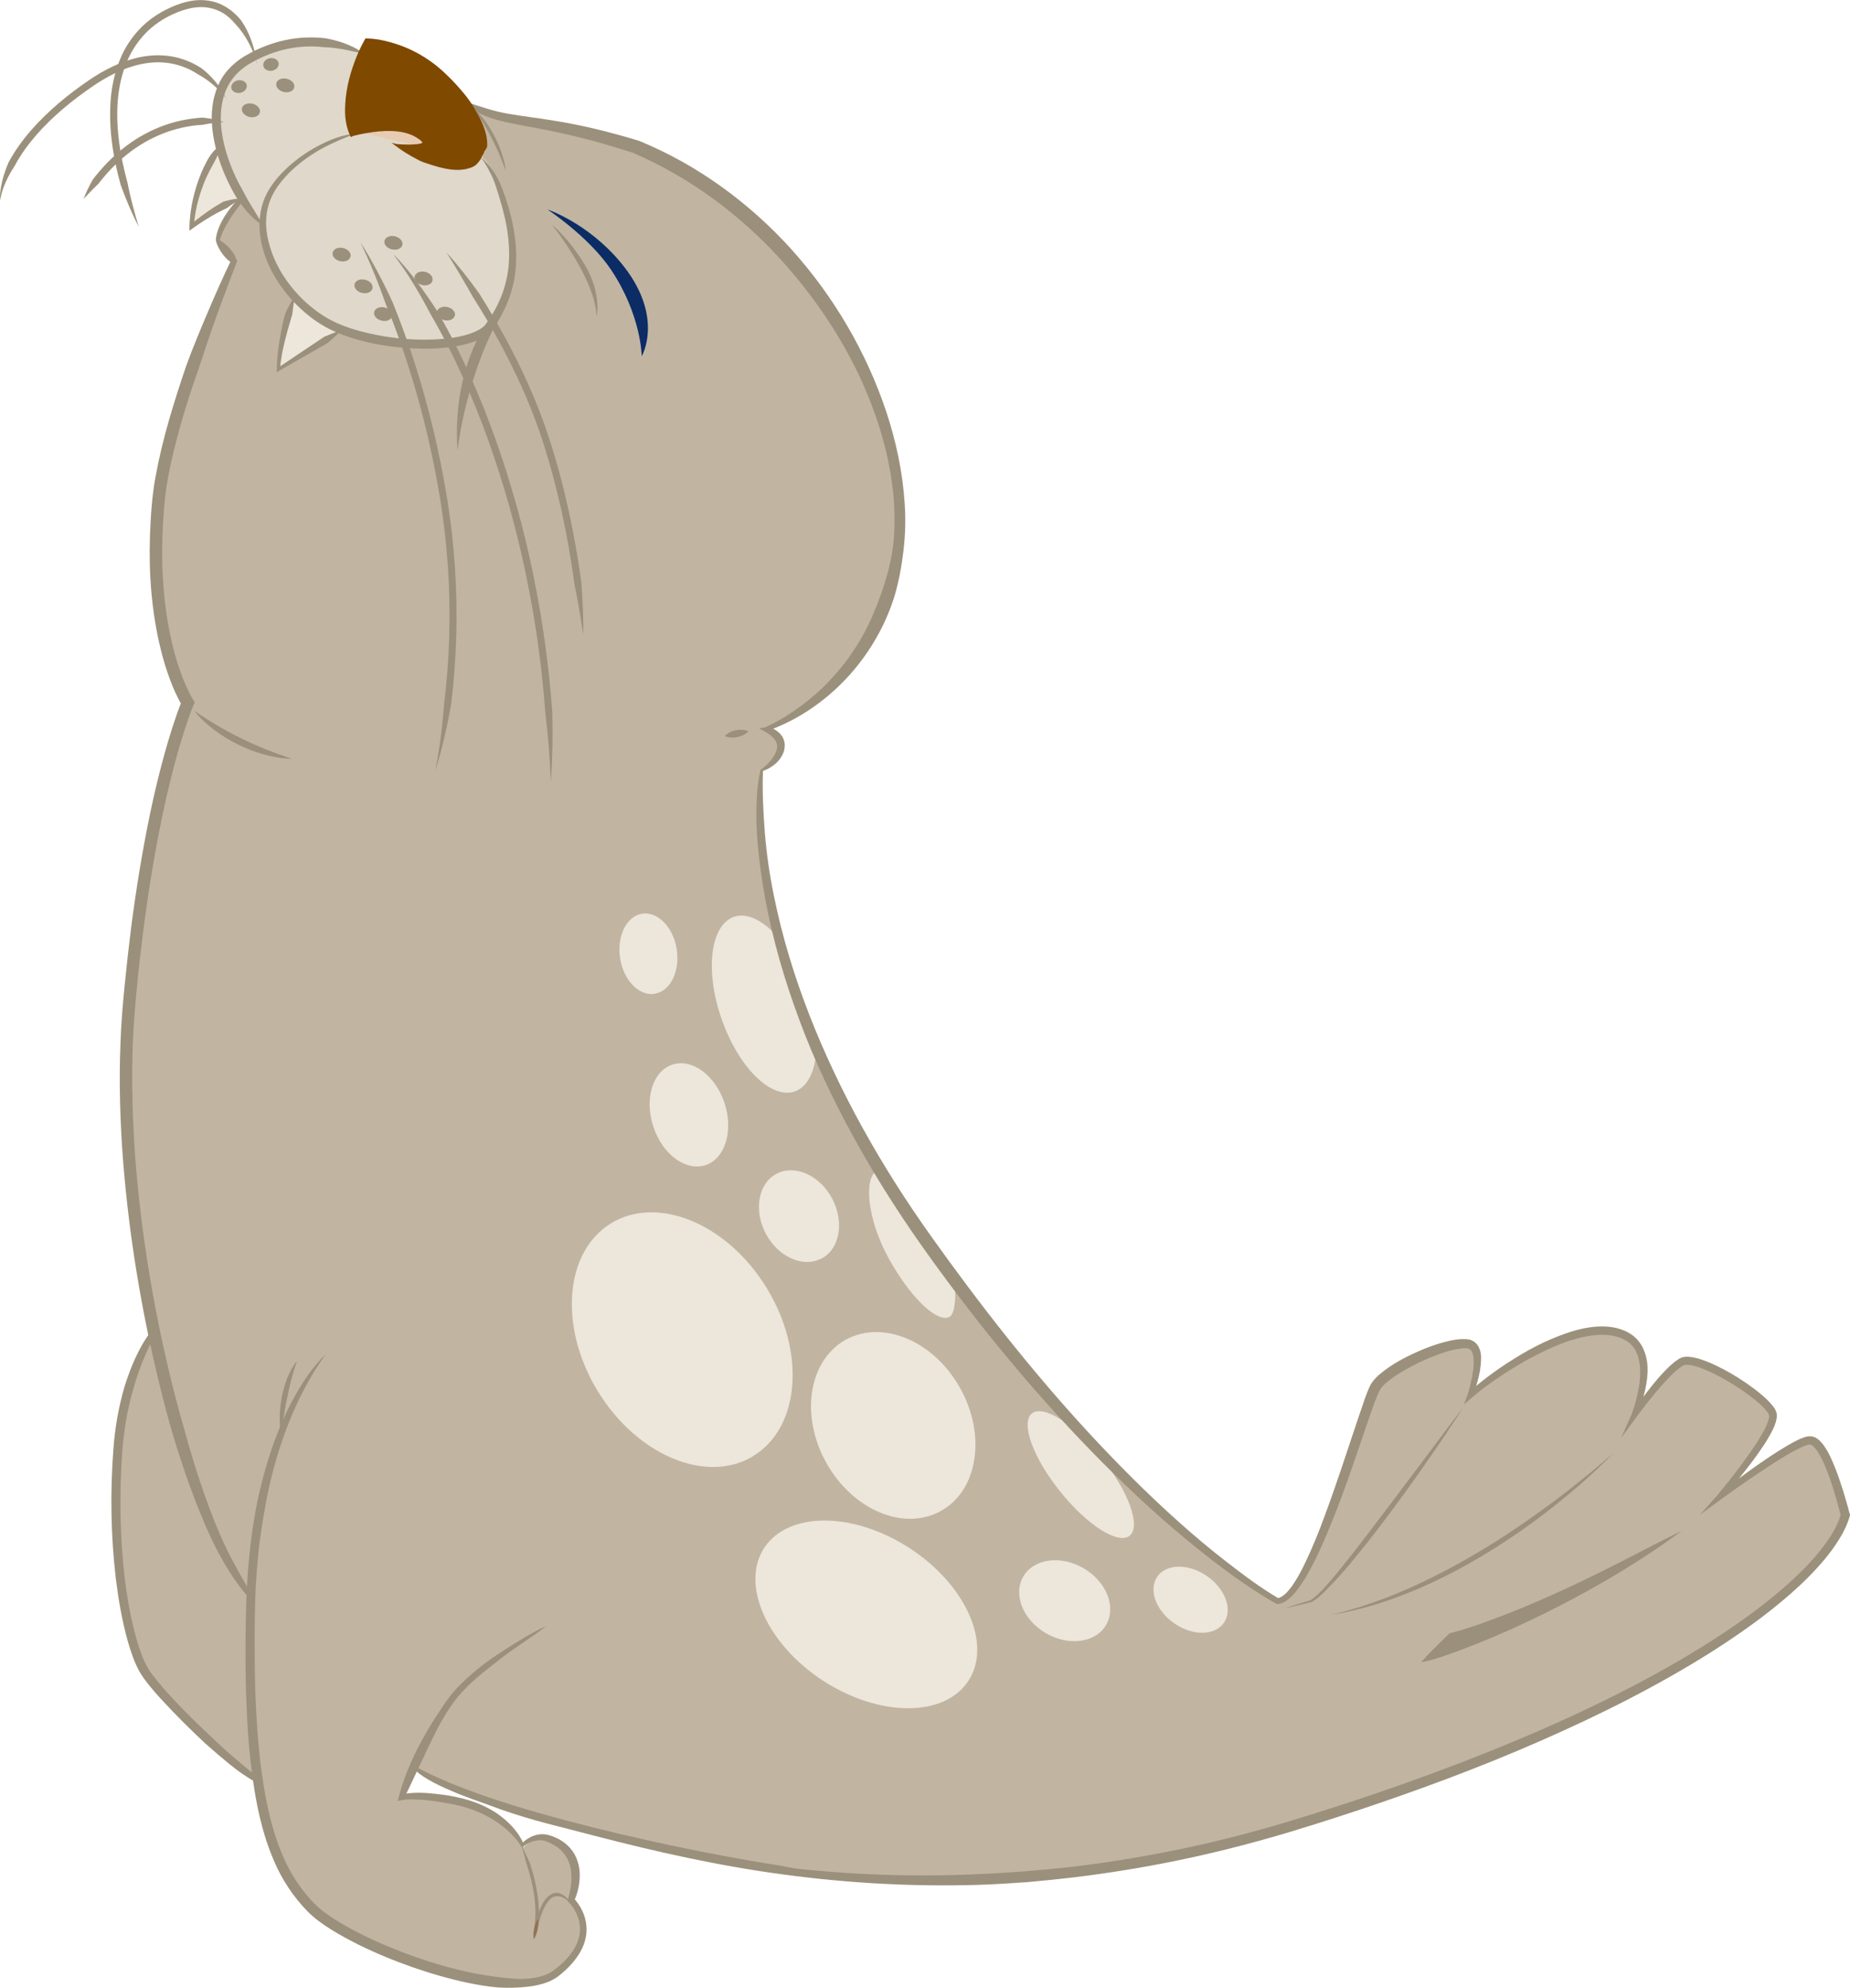 <svg width="229" height="246" viewBox="0 0 229 246" fill="none" xmlns="http://www.w3.org/2000/svg">
<g clip-path="url(#clip0_6792_18672)">
<path d="M21.999 161.963C21.999 161.963 15.857 166.404 14.849 179.224C13.825 192.044 15.904 203.178 18.077 206.816C20.251 210.454 29.054 220.25 37.134 222.723C45.213 225.211 37.37 173.208 21.999 161.947V161.963Z" fill="#C1B5A2"/>
<path d="M41.639 166.451C41.639 166.451 31.748 174.688 31.213 199.178C30.677 223.652 34.079 231.306 38.693 236.078C43.292 240.85 63.593 248.456 69.058 244.204C75.31 239.338 70.9 235.148 70.9 235.148C70.9 235.148 72.57 228.991 68.16 227.557C66.286 226.943 64.774 228.644 64.774 228.644C64.774 228.644 62.994 224.061 56.269 222.785C51.482 221.888 49.922 222.439 49.922 222.439C49.922 222.439 52.49 215.1 56.143 209.997C59.797 204.895 69.121 199.682 69.121 199.682C69.121 199.682 54.269 167.601 41.654 166.467L41.639 166.451Z" fill="#C1B5A2"/>
<path d="M28.549 193.461C34.613 203.84 43.999 219.762 68.504 225.605C83.765 229.243 116.854 239.748 162.432 225.243C206.309 211.557 226.31 195.745 228.625 187.477C228.562 187.335 226.168 177.98 223.963 178.216C221.758 178.452 213.096 185.193 213.096 185.193C213.096 185.193 220.026 176.689 219.349 174.704C218.672 172.704 210.451 167.523 208.435 168.515C206.403 169.491 202.513 175.098 202.513 175.098C202.513 175.098 205.852 168.468 202.434 165.916C196.938 162.089 183.583 169.853 182.197 172.657C182.197 172.657 184.37 166.704 181.913 166.326C179.456 165.932 171.944 169.255 170.464 171.665C168.983 174.09 162.637 197.981 158.306 198.154C158.306 198.154 139.013 187.681 114.791 153.474C90.585 119.268 94.475 95.345 94.475 95.345C94.475 95.345 96.317 94.541 96.805 92.841C97.309 90.998 95.042 90.258 95.042 90.258C95.042 90.258 108.318 85.691 111.184 69.249C114.051 52.822 101.436 27.687 79.009 18.222C67.308 14.757 62.788 16.19 57.464 12.395C57.464 12.395 34.581 19.781 29.951 24.884C26.848 28.301 27.148 29.876 27.148 29.876L29.163 32.364C29.163 32.364 20.879 50.98 19.824 61.972C18.171 79.013 23.447 87.061 23.447 87.061C23.447 87.061 18.486 98.368 16.171 124.417C13.855 150.466 22.549 183.24 28.533 193.493L28.549 193.461Z" fill="#C1B5A2"/>
<path d="M28.298 17.246C28.298 17.246 24.25 21.152 23.904 28.066C23.904 28.066 28.455 24.428 31.007 24.522C33.558 24.617 28.298 17.246 28.298 17.246Z" fill="#EDE6DB"/>
<path d="M36.897 34.994C36.897 34.994 34.755 41.64 34.661 45.719L43.228 40.254L36.913 34.994H36.897Z" fill="#EDE6DB"/>
<path d="M46.535 7.354C46.535 7.354 39.148 2.503 30.786 7.464C22.439 12.425 29.825 26.269 33.857 28.788C37.904 31.308 53.59 16.221 46.519 7.354H46.535Z" fill="#DFD8CB"/>
<path d="M43.7 16.174C41.023 17.387 35.951 20.048 33.81 23.592C30.849 28.505 34.203 35.876 39.999 39.577C45.795 43.294 58.709 43.64 60.866 40.301C63.024 36.947 65.355 32.254 61.764 22.804C61.339 21.67 60.772 20.71 60.126 19.875" fill="#DFD8CB"/>
<path d="M60.127 19.89C55.324 13.827 45.417 15.449 45.417 15.449C45.417 15.449 44.724 15.701 43.685 16.174" fill="#E7CCB2"/>
<path d="M59.907 18.898C59.907 18.898 61.104 15.15 54.71 9.228C50.678 5.496 45.45 5.055 45.45 5.055C45.45 5.055 42.3 11.339 43.812 16.552C43.812 16.552 48.977 14.898 51.938 16.788C54.899 18.678 49.34 17.969 49.34 17.969C49.34 17.969 57.529 23.04 59.923 18.898H59.907Z" fill="#D06F00"/>
<path d="M93.262 180.201C87.482 183.729 78.867 180.138 74.001 172.185C69.135 164.232 69.875 154.924 75.639 151.396C81.403 147.868 90.033 151.444 94.9 159.397C99.766 167.35 99.026 176.658 93.262 180.186V180.201Z" fill="#EDE6DB"/>
<path d="M119.878 208.014C116.933 212.549 108.885 212.549 101.893 208.014C94.916 203.478 91.64 196.123 94.585 191.587C97.53 187.052 105.578 187.052 112.571 191.587C119.563 196.123 122.839 203.478 119.878 208.014Z" fill="#EDE6DB"/>
<path d="M116.462 187.004C111.879 189.555 105.532 186.878 102.272 181.019C99.012 175.176 100.098 168.373 104.666 165.821C109.249 163.27 115.596 165.947 118.856 171.806C122.116 177.649 121.045 184.468 116.462 187.004Z" fill="#EDE6DB"/>
<path d="M136.92 201.1C135.628 203.32 132.289 203.777 129.455 202.123C126.62 200.47 125.375 197.336 126.667 195.115C127.958 192.894 131.297 192.438 134.132 194.091C136.967 195.745 138.211 198.879 136.92 201.1Z" fill="#EDE6DB"/>
<path d="M101.704 155.741C99.436 156.954 96.35 155.584 94.806 152.702C93.263 149.804 93.845 146.481 96.097 145.284C98.365 144.071 101.452 145.426 102.996 148.324C104.539 151.206 103.972 154.544 101.704 155.757V155.741Z" fill="#EDE6DB"/>
<path d="M87.325 144.198C84.884 145.002 81.986 142.86 80.868 139.426C79.734 135.993 80.789 132.56 83.231 131.757C85.672 130.953 88.554 133.095 89.688 136.529C90.822 139.962 89.751 143.411 87.325 144.198Z" fill="#EDE6DB"/>
<path d="M81.042 123.001C79.105 123.3 77.184 121.331 76.758 118.591C76.333 115.851 77.546 113.394 79.483 113.079C81.42 112.78 83.341 114.748 83.767 117.473C84.192 120.213 82.979 122.686 81.026 122.985L81.042 123.001Z" fill="#EDE6DB"/>
<path d="M151.503 200.832C150.384 202.455 147.628 202.486 145.36 200.911C143.077 199.336 142.132 196.753 143.25 195.131C144.368 193.509 147.124 193.478 149.392 195.052C151.676 196.627 152.621 199.21 151.503 200.832Z" fill="#EDE6DB"/>
<path d="M139.832 190.06C138.415 191.209 134.541 188.737 131.202 184.563C127.863 180.39 126.304 176.075 127.737 174.925C129.155 173.791 133.029 176.248 136.368 180.421C139.706 184.595 141.266 188.91 139.832 190.06Z" fill="#EDE6DB"/>
<path d="M117.547 162.97C116.02 163.805 112.602 160.513 109.941 155.615C107.279 150.717 106.964 145.772 108.508 144.938C109.941 146.985 117.028 156.844 118.162 158.828C118.366 160.34 118.225 162.608 117.547 162.97Z" fill="#EDE6DB"/>
<path d="M98.365 135.08C95.452 136.088 91.404 132.088 89.326 126.119C87.231 120.15 87.924 114.496 90.838 113.473C92.586 112.859 94.759 114.071 96.649 116.418C96.885 117.835 100.334 128.088 101.059 130.057C100.87 132.624 99.956 134.529 98.381 135.08H98.365Z" fill="#EDE6DB"/>
<path d="M44.393 13.181C44.393 13.181 44.63 8.693 46.394 6.52C55.874 8.756 58.678 16.394 58.678 16.394C58.678 16.394 54.725 11.354 50.724 10.142C46.724 8.929 44.393 13.181 44.393 13.181Z" fill="#FF6C0E"/>
<path d="M31.826 7.795C31.259 6.031 30.409 4.33 29.196 3.039C28.629 2.362 27.983 1.763 27.196 1.401C26.424 1.023 25.574 0.85 24.708 0.881C23.841 0.913 22.975 1.133 22.14 1.448C21.29 1.779 20.503 2.173 19.747 2.677C18.25 3.669 17.038 5.039 16.187 6.63C15.337 8.205 14.864 9.984 14.644 11.795C14.439 13.607 14.486 15.449 14.707 17.26C14.927 19.087 15.305 20.883 15.794 22.662C16.14 24.473 16.644 26.269 17.164 28.064C16.313 26.395 15.589 24.678 14.943 22.898C14.439 21.087 14.046 19.245 13.825 17.37C13.604 15.496 13.557 13.591 13.762 11.701C13.982 9.811 14.486 7.937 15.384 6.22C16.298 4.519 17.62 3.023 19.227 1.968C20.014 1.432 20.896 0.992 21.778 0.645C22.676 0.299 23.637 0.047 24.629 0.015C25.621 -0.016 26.645 0.173 27.542 0.629C28.44 1.086 29.212 1.747 29.826 2.503C30.393 3.307 30.818 4.173 31.133 5.071C31.448 5.968 31.669 6.897 31.779 7.811L31.826 7.795Z" fill="#9B907B"/>
<path d="M28.016 12.206C27.039 10.947 25.826 9.907 24.488 9.183C23.228 8.348 21.747 7.844 20.236 7.734C18.724 7.623 17.196 7.907 15.747 8.427C14.298 8.946 12.928 9.702 11.637 10.569C9.038 12.332 6.581 14.332 4.518 16.679C3.494 17.86 2.565 19.12 1.841 20.49C0.99 21.782 0.282 23.215 0.014 24.774C-0.049 23.971 0.093 23.168 0.282 22.38C0.471 21.593 0.754 20.821 1.069 20.081C1.841 18.648 2.801 17.325 3.857 16.112C5.983 13.687 8.487 11.639 11.133 9.844C12.471 8.946 13.905 8.159 15.448 7.608C16.976 7.056 18.629 6.741 20.299 6.867C21.952 6.978 23.574 7.545 24.96 8.458C26.267 9.482 27.338 10.758 28 12.222L28.016 12.206Z" fill="#9B907B"/>
<path d="M27.652 15.12C26.77 15.151 25.904 15.277 25.07 15.45C24.235 15.482 23.384 15.608 22.55 15.797C20.896 16.159 19.305 16.805 17.841 17.655C16.376 18.506 15.037 19.592 13.856 20.805C13.258 21.419 12.707 22.065 12.187 22.742C11.557 23.341 10.958 23.971 10.344 24.616C10.659 23.782 11.053 22.994 11.494 22.207C12.029 21.514 12.612 20.837 13.226 20.191C14.47 18.915 15.856 17.781 17.4 16.884C18.943 15.986 20.613 15.309 22.361 14.931C23.227 14.742 24.125 14.616 25.022 14.553C25.92 14.632 26.818 14.789 27.652 15.104V15.12Z" fill="#9B907B"/>
<path d="M19.227 164.577C19.195 165.348 18.801 165.852 18.549 166.451C18.282 167.033 18.014 167.632 17.762 168.23C17.274 169.427 16.849 170.656 16.502 171.9C15.778 174.388 15.337 176.955 15.148 179.554C14.754 184.767 14.833 190.027 15.431 195.208C15.746 197.807 16.187 200.374 16.896 202.862C17.258 204.107 17.668 205.335 18.282 206.406C18.581 206.926 18.975 207.43 19.384 207.934C19.794 208.438 20.219 208.926 20.644 209.414C22.392 211.351 24.251 213.194 26.172 214.973C27.117 215.887 28.078 216.769 29.07 217.604L30.566 218.863L31.322 219.478L31.7 219.777C31.842 219.856 31.952 219.982 31.92 220.328C31.621 220.517 31.448 220.454 31.306 220.36L30.881 220.108C30.597 219.934 30.314 219.745 30.03 219.556C29.479 219.178 28.96 218.769 28.44 218.36C27.416 217.525 26.408 216.659 25.416 215.777C23.479 213.966 21.605 212.107 19.809 210.139C19.368 209.65 18.927 209.146 18.502 208.627C18.077 208.091 17.668 207.571 17.305 206.941C16.612 205.713 16.203 204.437 15.825 203.146C15.1 200.579 14.659 197.949 14.329 195.303C13.714 190.043 13.636 184.72 14.03 179.428C14.218 176.766 14.675 174.12 15.431 171.553C15.841 170.278 16.297 169.018 16.88 167.805C17.163 167.207 17.479 166.608 17.825 166.041C18.203 165.49 18.486 164.86 19.179 164.529L19.227 164.577Z" fill="#9B907B"/>
<path d="M40.363 167.539C37.544 171.445 35.607 175.855 34.252 180.422C33.575 182.705 33.055 185.036 32.662 187.399C32.457 188.564 32.284 189.745 32.126 190.942C31.984 192.123 31.874 193.32 31.78 194.501C31.591 196.88 31.543 199.273 31.528 201.667C31.512 204.061 31.528 206.471 31.591 208.865C31.748 213.652 32.079 218.44 33.024 223.102C33.496 225.433 34.142 227.716 35.087 229.858C36.016 232 37.323 233.969 38.961 235.638C39.749 236.425 40.725 237.103 41.717 237.717C42.709 238.331 43.765 238.898 44.82 239.433C46.946 240.489 49.151 241.386 51.403 242.19C53.655 242.977 55.939 243.638 58.254 244.127C59.404 244.363 60.585 244.552 61.75 244.694C62.916 244.835 64.081 244.977 65.246 244.883C66.396 244.804 67.546 244.536 68.428 243.938C69.341 243.26 70.223 242.457 70.853 241.528C71.499 240.599 71.877 239.496 71.782 238.394C71.704 237.307 71.152 236.205 70.412 235.433L70.223 235.244L70.317 235.008C70.459 234.551 70.57 234.032 70.648 233.543C70.727 233.039 70.758 232.551 70.727 232.063C70.695 231.086 70.412 230.157 69.829 229.417C69.546 229.055 69.184 228.724 68.774 228.472C68.569 228.346 68.349 228.22 68.128 228.11C67.908 228.015 67.656 227.889 67.467 227.842C66.601 227.574 65.561 227.905 64.79 228.519L64.648 228.724L64.49 228.472C64.144 227.905 63.687 227.37 63.199 226.881C62.711 226.393 62.175 225.968 61.608 225.574C60.49 224.803 59.246 224.204 57.923 223.779C57.277 223.574 56.6 223.401 55.923 223.275C55.23 223.149 54.537 223.023 53.86 222.928C53.167 222.818 52.474 222.755 51.781 222.724C51.434 222.708 51.088 222.692 50.757 222.692C50.426 222.692 50.048 222.724 49.797 222.787L49.23 222.881L49.371 222.346C49.986 220.015 50.931 217.794 52.064 215.684C52.616 214.629 53.246 213.589 53.891 212.581C54.553 211.573 55.183 210.565 55.954 209.605C56.742 208.66 57.624 207.841 58.537 207.053C59.451 206.266 60.411 205.541 61.404 204.88C62.411 204.219 63.404 203.573 64.427 202.959C65.451 202.344 66.475 201.746 67.577 201.258C66.648 202.029 65.656 202.659 64.679 203.337C63.703 204.014 62.727 204.675 61.797 205.415C59.939 206.864 58.049 208.313 56.584 210.109C55.876 211.006 55.23 212.014 54.647 213.022C54.065 214.046 53.561 215.101 53.041 216.172C52.033 218.298 51.056 220.44 50.017 222.566L49.592 222.141C50.017 221.999 50.348 221.968 50.726 221.921C51.088 221.889 51.466 221.873 51.828 221.873C52.553 221.873 53.277 221.936 53.986 222.015C54.694 222.094 55.419 222.188 56.112 222.33C56.836 222.472 57.529 222.645 58.238 222.865C59.624 223.306 60.963 223.968 62.128 224.881C63.278 225.795 64.286 226.913 64.853 228.299L64.538 228.236C64.916 227.795 65.372 227.48 65.924 227.244C66.459 227.023 67.073 226.944 67.672 227.055C68.002 227.118 68.239 227.196 68.506 227.307C68.774 227.417 69.026 227.527 69.278 227.669C69.782 227.952 70.239 228.33 70.617 228.771C71.404 229.669 71.751 230.882 71.766 232.016C71.766 233.165 71.53 234.252 71.058 235.291L70.963 234.866C71.436 235.354 71.782 235.874 72.066 236.457C72.349 237.04 72.522 237.67 72.585 238.315C72.711 239.622 72.286 240.93 71.578 241.985C70.869 243.056 69.971 243.922 68.979 244.678C67.876 245.45 66.585 245.717 65.357 245.875C64.112 246.017 62.868 246.048 61.64 245.969C60.411 245.875 59.199 245.654 58.002 245.418C55.608 244.914 53.277 244.237 50.978 243.434C48.694 242.631 46.442 241.701 44.253 240.615C43.166 240.063 42.08 239.481 41.04 238.835C40.001 238.174 38.977 237.481 38.063 236.551C36.331 234.772 34.929 232.661 33.953 230.393C32.961 228.126 32.299 225.748 31.827 223.369C30.882 218.582 30.583 213.747 30.441 208.912C30.378 206.502 30.378 204.093 30.41 201.667C30.441 199.258 30.504 196.832 30.693 194.423C30.882 192.013 31.165 189.588 31.591 187.21C32.032 184.816 32.614 182.469 33.355 180.154C34.095 177.839 35.008 175.587 36.142 173.429C37.276 171.287 38.63 169.224 40.379 167.539H40.363Z" fill="#9B907B"/>
<path d="M57.623 12.6C59.434 13.167 61.04 13.765 62.836 14.064C64.615 14.379 66.442 14.584 68.269 14.883C70.096 15.167 71.907 15.529 73.703 15.954C75.498 16.395 77.293 16.868 79.057 17.419H79.089L79.12 17.435C86.333 20.395 92.79 25.12 98.003 30.9C103.2 36.696 107.216 43.531 109.689 50.901C110.917 54.587 111.736 58.429 111.988 62.335C112.114 64.288 112.067 66.241 111.831 68.194C111.595 70.147 111.248 72.084 110.665 73.974C108.256 81.502 102.334 87.864 94.932 90.479V89.912C95.562 90.053 96.145 90.353 96.617 90.872C96.854 91.14 97.027 91.471 97.106 91.849C97.169 92.227 97.137 92.573 97.043 92.951C96.838 93.581 96.444 94.132 95.972 94.542C95.483 94.951 94.948 95.266 94.35 95.424L94.444 95.314C94.35 97.896 94.475 100.495 94.68 103.094C94.885 105.676 95.263 108.244 95.783 110.795C96.806 115.882 98.334 120.874 100.224 125.709C104.019 135.395 109.201 144.498 115.233 152.971C121.28 161.46 127.722 169.696 134.793 177.35C138.337 181.177 142.022 184.878 145.896 188.343C147.833 190.076 149.833 191.761 151.896 193.351C153.944 194.942 156.054 196.517 158.275 197.824L158.102 197.793C158.48 197.761 158.889 197.478 159.22 197.147C159.551 196.8 159.865 196.407 160.133 195.997C160.684 195.162 161.157 194.265 161.598 193.336C162.48 191.493 163.252 189.587 163.96 187.65C165.393 183.792 166.669 179.87 167.976 175.949C168.307 174.956 168.638 173.98 168.984 172.988C169.173 172.5 169.346 172.011 169.598 171.492C169.661 171.35 169.756 171.208 169.835 171.098C169.929 170.956 170.024 170.846 170.118 170.736C170.307 170.515 170.512 170.311 170.717 170.137C172.402 168.704 174.292 167.775 176.244 166.956C177.221 166.562 178.229 166.216 179.268 165.98C179.788 165.854 180.323 165.759 180.89 165.728C181.174 165.728 181.442 165.712 181.804 165.775H181.898L182.04 165.838C182.135 165.869 182.213 165.901 182.308 165.948C182.481 166.043 182.623 166.153 182.749 166.294C183.001 166.562 183.127 166.877 183.221 167.176C183.3 167.476 183.332 167.759 183.332 168.058C183.332 168.625 183.269 169.161 183.19 169.696C182.985 170.751 182.686 171.759 182.308 172.736L181.757 172.374C183.788 170.531 186.009 168.988 188.34 167.602C189.521 166.909 190.718 166.279 191.978 165.743C193.238 165.208 194.529 164.735 195.884 164.436C197.238 164.153 198.671 164.027 200.089 164.357C200.435 164.452 200.797 164.562 201.128 164.704C201.301 164.783 201.459 164.861 201.616 164.956C201.695 165.003 201.774 165.05 201.852 165.098L201.963 165.176L202.104 165.271C202.687 165.712 203.175 166.357 203.459 167.035C204.01 168.421 203.963 169.885 203.774 171.255C203.553 172.626 203.175 173.933 202.624 175.208L202.01 174.878C202.829 173.665 203.679 172.5 204.593 171.366C205.049 170.799 205.522 170.248 206.042 169.712C206.561 169.177 207.081 168.657 207.758 168.216C207.853 168.153 207.916 168.121 208.058 168.058C208.105 168.027 208.31 167.964 208.404 167.948C208.64 167.901 208.861 167.901 209.065 167.917C209.475 167.948 209.853 168.043 210.231 168.137C210.955 168.358 211.648 168.641 212.326 168.956C213.664 169.586 214.924 170.326 216.137 171.161C216.735 171.57 217.334 172.011 217.901 172.484C218.468 172.956 219.019 173.445 219.507 174.09C219.633 174.248 219.743 174.421 219.838 174.657C219.948 174.893 219.964 175.208 219.932 175.413C219.885 175.87 219.743 176.232 219.602 176.594C219.287 177.303 218.909 177.933 218.531 178.547C216.94 181.004 215.082 183.24 213.176 185.414L212.688 184.91C214.263 183.697 215.853 182.516 217.475 181.366C218.294 180.799 219.113 180.232 219.964 179.697C220.814 179.161 221.649 178.642 222.594 178.185C222.83 178.075 223.066 177.965 223.334 177.886C223.46 177.839 223.602 177.791 223.759 177.776C223.791 177.776 223.838 177.76 223.87 177.76H223.901H223.917H223.964H224.011C224.043 177.76 224.232 177.76 224.311 177.776C224.704 177.854 224.972 178.059 225.193 178.248C225.413 178.453 225.586 178.658 225.744 178.878C226.374 179.76 226.767 180.689 227.145 181.634C227.523 182.563 227.838 183.524 228.138 184.469C228.279 184.957 228.437 185.43 228.563 185.902L228.768 186.627L228.862 186.989L228.909 187.162V187.256L228.941 187.288C228.941 187.288 228.972 187.335 228.941 187.256L229.02 187.461L228.972 187.634C228.673 188.674 228.216 189.603 227.665 190.485C227.13 191.367 226.515 192.186 225.87 192.973C224.563 194.533 223.114 195.966 221.602 197.289C218.562 199.95 215.271 202.265 211.885 204.423C205.097 208.707 197.899 212.297 190.56 215.51C183.221 218.723 175.709 221.511 168.102 224.046C166.212 224.676 164.291 225.29 162.385 225.889C160.48 226.487 158.558 227.07 156.621 227.606C152.763 228.692 148.857 229.637 144.92 230.425C140.982 231.212 137.029 231.842 133.045 232.33C131.045 232.566 129.06 232.771 127.06 232.944C125.06 233.086 123.06 233.212 121.044 233.275C113.028 233.511 104.98 233.07 97.043 231.999C89.089 230.944 81.262 229.196 73.529 227.18L67.734 225.684C65.796 225.18 63.875 224.597 61.985 223.936C58.221 222.597 54.567 220.881 51.166 218.802C54.615 220.818 58.268 222.456 62.064 223.7C65.844 224.991 69.765 225.731 73.639 226.708C81.388 228.598 89.215 230.188 97.137 231.102C105.043 232.031 113.028 232.314 120.965 231.952C122.95 231.874 124.934 231.748 126.918 231.59C128.903 231.433 130.887 231.244 132.856 231.023C136.809 230.551 140.73 229.921 144.636 229.149C148.542 228.377 152.416 227.448 156.243 226.377C158.165 225.842 160.054 225.275 161.96 224.676C163.866 224.078 165.771 223.479 167.661 222.849C175.221 220.345 182.702 217.558 190.025 214.408C197.332 211.242 204.483 207.699 211.223 203.478C214.578 201.368 217.838 199.068 220.83 196.47C222.31 195.178 223.744 193.792 224.988 192.296C226.232 190.8 227.366 189.162 227.886 187.367L227.917 187.745C227.87 187.619 227.886 187.65 227.87 187.619V187.571L227.838 187.477L227.791 187.304L227.697 186.941L227.508 186.233C227.382 185.76 227.24 185.288 227.098 184.815C226.815 183.87 226.515 182.941 226.153 182.044C225.807 181.146 225.413 180.248 224.893 179.508C224.641 179.146 224.311 178.831 224.09 178.783C224.027 178.752 223.822 178.783 223.618 178.862C223.413 178.925 223.192 179.02 222.988 179.114C221.255 179.933 219.602 181.036 217.964 182.122C216.326 183.209 214.704 184.343 213.113 185.508L210.436 187.461L212.625 185.004C213.538 183.902 214.436 182.768 215.302 181.618C216.153 180.469 217.003 179.303 217.743 178.106C218.105 177.508 218.468 176.894 218.72 176.264C218.846 175.949 218.956 175.634 218.987 175.366C218.987 175.224 218.987 175.161 218.956 175.067C218.909 174.956 218.83 174.83 218.735 174.704C218.342 174.201 217.822 173.712 217.271 173.271C216.72 172.83 216.153 172.405 215.57 172.011C214.389 171.224 213.16 170.484 211.9 169.885C211.27 169.586 210.625 169.303 209.963 169.114C209.632 169.019 209.317 168.94 209.003 168.925C208.845 168.925 208.703 168.925 208.593 168.925C208.514 168.94 208.546 168.925 208.42 168.972C208.404 168.972 208.294 169.035 208.247 169.066C207.711 169.397 207.176 169.885 206.687 170.389C206.199 170.893 205.727 171.413 205.254 171.964C204.325 173.051 203.443 174.185 202.593 175.334L200.671 177.965L201.978 175.004C202.435 173.775 202.766 172.484 202.939 171.192C203.097 169.917 203.081 168.578 202.608 167.46C202.372 166.909 202.01 166.436 201.522 166.074L201.348 165.964C201.348 165.964 201.222 165.885 201.159 165.854C201.033 165.775 200.892 165.712 200.75 165.649C200.467 165.523 200.167 165.428 199.884 165.365C198.671 165.082 197.364 165.192 196.104 165.444C193.553 165.98 191.127 167.145 188.796 168.436C187.647 169.082 186.513 169.791 185.41 170.547C184.308 171.287 183.221 172.074 182.229 172.941L181.205 173.823L181.678 172.578C181.977 171.618 182.213 170.61 182.339 169.633C182.402 169.145 182.434 168.641 182.402 168.184C182.371 167.728 182.261 167.271 182.024 167.066C181.851 166.861 181.473 166.83 180.985 166.877C180.512 166.924 180.04 167.019 179.552 167.145C178.591 167.397 177.646 167.759 176.717 168.153C175.788 168.547 174.874 169.003 174.008 169.492C173.142 169.98 172.291 170.531 171.567 171.161C171.394 171.318 171.221 171.476 171.079 171.649C171.016 171.728 170.937 171.822 170.89 171.901C170.827 171.996 170.78 172.074 170.732 172.169C170.528 172.578 170.354 173.067 170.165 173.539C169.803 174.5 169.472 175.476 169.142 176.437C167.803 180.343 166.512 184.28 164.952 188.123C164.181 190.044 163.378 191.965 162.401 193.824C161.913 194.753 161.393 195.666 160.763 196.517C160.448 196.942 160.117 197.367 159.692 197.745C159.283 198.108 158.779 198.486 158.117 198.517H158.039L157.96 198.47C155.645 197.163 153.503 195.666 151.377 194.107C149.282 192.532 147.235 190.879 145.235 189.178C141.25 185.76 137.47 182.107 133.848 178.311C126.604 170.72 119.989 162.53 113.941 153.963C110.917 149.664 108.114 145.207 105.579 140.592C103.059 135.978 100.791 131.221 98.964 126.276C97.121 121.347 95.641 116.276 94.696 111.094C94.224 108.496 93.877 105.881 93.704 103.251C93.625 101.928 93.594 100.621 93.656 99.298C93.704 97.975 93.83 96.668 94.113 95.361V95.266L94.208 95.235C94.649 94.904 95.074 94.51 95.42 94.101C95.751 93.691 96.019 93.251 96.145 92.746C96.255 92.321 96.176 91.896 95.909 91.534C95.641 91.156 95.184 90.841 94.727 90.573L93.972 90.148L94.727 90.006C96.428 89.25 98.05 88.211 99.531 87.077C101.027 85.943 102.397 84.636 103.61 83.218C104.838 81.801 105.894 80.273 106.807 78.635C107.72 77.013 108.429 75.281 109.059 73.533C109.673 71.769 110.193 69.958 110.476 68.115C110.744 66.257 110.776 64.382 110.681 62.508C110.461 58.744 109.626 55.028 108.382 51.453C107.138 47.877 105.484 44.444 103.5 41.231C101.531 38.003 99.232 34.979 96.696 32.176C91.625 26.585 85.436 21.986 78.506 18.978H78.569C76.837 18.442 75.104 17.891 73.356 17.419C71.608 16.946 69.828 16.537 68.049 16.175C66.269 15.797 64.458 15.529 62.647 15.12C61.749 14.915 60.82 14.678 59.954 14.3C59.087 13.922 58.284 13.403 57.639 12.694L57.623 12.6Z" fill="#9B907B"/>
<path d="M30.093 24.426C30.045 25.103 29.62 25.403 29.337 25.844C29.037 26.269 28.722 26.678 28.455 27.119C28.171 27.544 27.919 28.001 27.699 28.458C27.478 28.899 27.273 29.403 27.179 29.844L27.132 29.686C27.384 29.828 27.604 29.986 27.825 30.159C28.029 30.332 28.234 30.521 28.407 30.71C28.596 30.915 28.754 31.119 28.896 31.34C29.037 31.561 29.163 31.812 29.242 32.08L29.384 32.238L29.305 32.458C28.864 33.561 28.455 34.663 28.045 35.766C27.62 36.868 27.21 37.986 26.817 39.089C26.014 41.309 25.273 43.561 24.533 45.798C23.746 48.018 23.021 50.255 22.376 52.522C21.73 54.79 21.163 57.058 20.753 59.358C20.344 61.641 20.202 63.988 20.108 66.319C20.029 68.665 20.076 70.996 20.297 73.327C20.501 75.658 20.879 77.957 21.446 80.209C21.73 81.327 22.076 82.446 22.47 83.516C22.675 84.052 22.895 84.588 23.131 85.107C23.368 85.611 23.636 86.162 23.887 86.572L24.108 86.918L23.951 87.296C23.509 88.336 23.131 89.485 22.769 90.588C22.407 91.722 22.076 92.856 21.761 93.99C21.147 96.273 20.596 98.588 20.108 100.919C19.131 105.565 18.375 110.274 17.761 114.999C17.462 117.361 17.178 119.724 16.958 122.086C16.722 124.464 16.533 126.811 16.438 129.189C16.265 133.929 16.407 138.685 16.753 143.426C17.493 152.907 19.068 162.325 21.368 171.554C21.935 173.869 22.596 176.152 23.242 178.436C23.887 180.72 24.612 182.987 25.399 185.224C26.203 187.46 27.053 189.665 28.093 191.791C28.596 192.846 29.195 193.87 29.762 194.925L30.644 196.484L31.085 197.256C31.242 197.508 31.352 197.792 31.227 198.217C27.935 194.658 25.888 190.153 24.155 185.681C22.439 181.192 21.021 176.578 19.887 171.932C17.572 162.624 15.982 153.127 15.226 143.552C14.863 138.764 14.722 133.945 14.911 129.142C14.989 126.732 15.194 124.322 15.43 121.944C15.666 119.55 15.934 117.172 16.233 114.794C16.848 110.038 17.619 105.297 18.596 100.604C19.084 98.258 19.651 95.911 20.281 93.596C20.596 92.43 20.942 91.281 21.305 90.131C21.683 88.966 22.061 87.847 22.533 86.682L22.596 87.407C22.234 86.824 21.982 86.288 21.714 85.737C21.462 85.17 21.226 84.619 21.021 84.036C20.596 82.902 20.234 81.737 19.95 80.572C19.352 78.225 18.974 75.847 18.753 73.453C18.533 71.059 18.486 68.65 18.564 66.256C18.659 63.862 18.8 61.468 19.241 59.074C20.092 54.334 21.525 49.782 23.053 45.262C23.872 43.026 24.785 40.837 25.714 38.648C26.644 36.458 27.604 34.285 28.644 32.143L28.691 32.505C28.439 32.364 28.218 32.19 28.029 32.001C27.84 31.812 27.667 31.608 27.51 31.387C27.352 31.167 27.21 30.946 27.084 30.71C26.959 30.474 26.848 30.222 26.77 29.938L26.722 29.765C26.722 29.167 26.911 28.663 27.1 28.143C27.305 27.639 27.573 27.151 27.856 26.694C28.155 26.237 28.471 25.796 28.817 25.387C29.179 24.993 29.431 24.489 30.093 24.379V24.426Z" fill="#9B907B"/>
<path d="M27.417 17.922C27.165 18.867 26.756 19.639 26.33 20.426C25.889 21.198 25.496 22.001 25.181 22.836C24.535 24.505 24.11 26.253 23.984 28.049L23.558 27.828C24.503 27.041 25.464 26.316 26.504 25.639C26.771 25.482 27.023 25.324 27.291 25.167C27.433 25.088 27.559 24.993 27.701 24.946C27.842 24.899 28 24.852 28.157 24.82C28.771 24.663 29.401 24.552 30.016 24.568C29.449 24.82 28.945 25.151 28.456 25.482L28.094 25.749C27.968 25.828 27.826 25.875 27.701 25.938C27.433 26.064 27.165 26.206 26.913 26.332C25.874 26.899 24.85 27.545 23.889 28.238L23.448 28.553V28.017C23.511 26.174 23.873 24.332 24.472 22.568C24.771 21.686 25.133 20.836 25.574 20.001C26.015 19.182 26.567 18.41 27.433 17.906L27.417 17.922Z" fill="#9B907B"/>
<path d="M36.503 36.586C36.377 37.373 36.267 38.145 36.172 38.932C35.967 39.673 35.715 40.413 35.526 41.169C35.117 42.665 34.77 44.177 34.66 45.72L34.361 45.547L38.219 42.964L40.141 41.673C40.865 41.374 41.59 41.074 42.346 40.822C41.779 41.374 41.196 41.909 40.613 42.413L38.597 43.578L34.566 45.878L34.235 46.067L34.266 45.705C34.266 44.114 34.518 42.539 34.802 40.996C34.959 40.224 35.101 39.437 35.353 38.696C35.7 37.972 36.062 37.263 36.519 36.602L36.503 36.586Z" fill="#9B907B"/>
<path d="M44.772 6.519C44.346 6.519 43.953 6.409 43.575 6.33C43.197 6.236 42.803 6.173 42.425 6.094C41.669 5.968 40.897 5.858 40.126 5.842C38.614 5.669 37.07 5.732 35.574 6.047C34.078 6.362 32.645 6.913 31.306 7.653C29.967 8.362 28.849 9.386 28.188 10.693C27.511 12 27.29 13.512 27.337 15.04C27.4 16.552 27.731 18.079 28.219 19.528C28.707 20.993 29.369 22.41 30.141 23.749C30.487 24.442 30.881 25.103 31.29 25.765C31.684 26.442 32.125 27.072 32.503 27.812C31.747 27.45 31.18 26.851 30.629 26.253C30.093 25.639 29.621 24.977 29.18 24.3C28.361 22.898 27.684 21.418 27.164 19.875C26.644 18.331 26.298 16.725 26.219 15.071C26.156 13.433 26.408 11.701 27.18 10.189C27.936 8.661 29.29 7.449 30.739 6.693C32.172 5.889 33.716 5.307 35.322 4.96C36.928 4.614 38.582 4.551 40.22 4.724C41.023 4.866 41.826 5.07 42.582 5.338C42.96 5.48 43.338 5.637 43.7 5.811C44.063 5.984 44.425 6.189 44.724 6.488L44.772 6.519Z" fill="#9B907B"/>
<path d="M44.283 16.473C42.771 16.977 41.338 17.591 39.952 18.331C38.582 19.071 37.291 19.985 36.157 21.04C35.038 22.095 34.015 23.339 33.464 24.725C32.897 26.127 32.818 27.686 33.086 29.182C33.637 32.19 35.306 34.962 37.511 37.088C38.629 38.159 39.873 39.088 41.244 39.766C42.63 40.443 44.11 40.899 45.622 41.246C48.661 41.939 51.811 42.207 54.914 41.939C55.685 41.86 56.441 41.766 57.197 41.577C57.938 41.403 58.662 41.167 59.276 40.821C59.591 40.647 59.859 40.443 60.08 40.206C60.127 40.144 60.174 40.081 60.221 40.033C60.269 39.97 60.331 39.876 60.379 39.797L60.694 39.309C61.103 38.647 61.481 37.986 61.796 37.277C62.426 35.891 62.82 34.379 62.962 32.852C63.103 31.324 62.993 29.749 62.741 28.221C62.489 26.678 62.048 25.166 61.576 23.67C61.339 22.914 61.103 22.19 60.741 21.497C60.395 20.804 60.001 20.111 59.528 19.465C60.741 20.489 61.67 21.922 62.206 23.45C62.773 24.946 63.229 26.489 63.529 28.08C63.828 29.67 63.969 31.293 63.859 32.93C63.749 34.553 63.355 36.191 62.71 37.687C62.379 38.443 62.001 39.167 61.591 39.86C61.497 40.033 61.387 40.206 61.276 40.38C61.213 40.474 61.182 40.537 61.103 40.647C61.04 40.758 60.961 40.836 60.883 40.931C60.568 41.293 60.19 41.561 59.812 41.781C59.056 42.207 58.237 42.459 57.449 42.648C56.646 42.837 55.843 42.962 55.024 43.041C53.402 43.199 51.795 43.183 50.173 43.057C48.567 42.931 46.961 42.711 45.386 42.333C43.811 41.955 42.252 41.451 40.787 40.726C39.306 39.986 37.999 38.978 36.834 37.844C35.669 36.694 34.66 35.403 33.857 33.97C33.054 32.552 32.471 30.993 32.235 29.355C31.999 27.733 32.125 26.001 32.786 24.457C33.464 22.914 34.55 21.67 35.747 20.583C36.96 19.497 38.299 18.599 39.732 17.874C41.165 17.15 42.708 16.583 44.315 16.52L44.283 16.473Z" fill="#9B907B"/>
<path d="M60.363 39.798C60.363 39.798 55.89 45.688 56.646 55.767C56.646 55.767 57.528 46.35 62.678 37.672L60.347 39.798H60.363Z" fill="#9B907B"/>
<path d="M59.402 19.45C59.213 19.592 58.993 19.718 58.772 19.781C58.347 19.923 57.953 20.096 57.497 20.128C56.599 20.222 55.638 20.096 54.709 19.86C54.237 19.734 53.78 19.592 53.323 19.434C52.867 19.261 52.426 19.088 51.953 18.931C51.04 18.6 50.111 18.238 49.197 17.844L49.102 18.096C49.654 18.175 50.205 18.253 50.772 18.285C51.055 18.285 51.339 18.316 51.622 18.285C51.906 18.269 52.189 18.253 52.536 18.096C52.615 18.049 52.709 17.986 52.788 17.86C52.867 17.734 52.867 17.576 52.819 17.466C52.74 17.245 52.63 17.135 52.52 17.025C52.3 16.804 52.063 16.647 51.811 16.489C51.323 16.174 50.772 15.954 50.221 15.796C49.102 15.497 47.953 15.45 46.819 15.544C45.685 15.639 44.583 15.86 43.512 16.222L43.905 16.442C43.779 15.482 43.701 14.552 43.701 13.592C43.701 12.631 43.795 11.67 43.968 10.725C44.157 9.78 44.378 8.835 44.677 7.906C44.976 6.977 45.323 6.064 45.717 5.182L45.417 5.339C47.118 5.78 48.788 6.394 50.362 7.166C51.937 7.938 53.418 8.883 54.741 10.048C56.079 11.198 57.229 12.568 58.221 14.033C59.166 15.513 60.017 17.119 59.906 18.899C59.796 19.119 59.607 19.308 59.402 19.45Z" fill="#804900"/>
<path d="M60.285 18.268C60.316 18.017 60.316 17.78 60.3 17.544C60.269 17.072 60.174 16.599 60.032 16.158C59.749 15.261 59.34 14.426 58.867 13.623C58.379 12.835 57.875 12.063 57.261 11.37C56.662 10.662 56.048 9.985 55.371 9.339C54.064 8.032 52.504 6.929 50.819 6.142C49.969 5.748 49.103 5.433 48.205 5.197C47.307 4.945 46.41 4.787 45.449 4.756H45.228L45.15 4.913C44.646 5.795 44.236 6.709 43.89 7.654C43.543 8.599 43.244 9.559 43.039 10.567C42.834 11.559 42.724 12.583 42.709 13.607C42.709 14.63 42.85 15.686 43.276 16.631L43.433 16.977L43.669 16.835C44.693 16.568 45.78 16.379 46.85 16.268C47.922 16.174 49.008 16.174 50.032 16.41C50.551 16.536 51.04 16.709 51.481 16.977C51.717 17.119 51.922 17.261 52.111 17.418C52.189 17.497 52.268 17.591 52.3 17.639C52.3 17.639 52.3 17.67 52.252 17.686C52.095 17.78 51.812 17.828 51.544 17.843C51.276 17.875 51.008 17.875 50.74 17.891C50.189 17.891 49.638 17.875 49.103 17.828L48.473 17.67L49.008 18.079C49.811 18.694 50.678 19.213 51.575 19.686C52.016 19.938 52.489 20.127 52.977 20.269C53.449 20.426 53.953 20.584 54.442 20.71C55.434 20.962 56.489 21.135 57.56 20.946C58.08 20.836 58.662 20.694 59.056 20.269C59.245 20.064 59.418 19.843 59.544 19.607C59.67 19.371 59.733 19.119 59.843 18.898C59.922 18.709 60.206 18.52 60.221 18.268H60.285Z" fill="#804900"/>
<path d="M55.308 31.293C56.741 32.868 58.048 34.553 59.293 36.285C60.426 38.081 61.513 39.923 62.537 41.798C64.569 45.546 66.348 49.436 67.718 53.483C69.088 57.531 70.128 61.657 70.931 65.846C71.341 67.941 71.687 70.036 71.971 72.146C72.112 74.272 72.238 76.398 72.191 78.524C71.876 76.43 71.53 74.335 71.104 72.256C70.821 70.162 70.474 68.083 70.081 66.004C69.278 61.862 68.238 57.751 66.899 53.767C65.545 49.782 63.781 45.94 61.765 42.223C60.757 40.364 59.686 38.553 58.552 36.774C57.513 34.931 56.442 33.104 55.308 31.309V31.293Z" fill="#9B907B"/>
<path d="M48.803 31.576C49.827 32.6 50.74 33.734 51.607 34.883C52.473 36.049 53.307 37.23 54.095 38.459C55.544 40.963 56.867 43.545 58.048 46.191C60.442 51.467 62.347 56.932 63.922 62.507C65.481 68.082 66.647 73.752 67.45 79.485C67.844 82.351 68.159 85.217 68.364 88.1C68.395 89.548 68.411 90.997 68.379 92.446C68.348 93.895 68.301 95.344 68.175 96.777C68.08 93.895 67.844 91.029 67.497 88.178C67.293 85.312 66.978 82.461 66.584 79.611C65.781 73.925 64.615 68.287 63.072 62.759C61.513 57.231 59.607 51.798 57.245 46.569C56.064 43.955 54.772 41.404 53.323 38.931C52 36.395 50.536 33.907 48.788 31.608L48.803 31.576Z" fill="#9B907B"/>
<path d="M44.615 30.002C45.387 31.167 46.08 32.412 46.741 33.656C47.403 34.9 48.032 36.16 48.615 37.451C49.67 40.066 50.631 42.727 51.482 45.404C53.182 50.775 54.474 56.287 55.372 61.846C56.269 67.422 56.632 73.076 56.474 78.714C56.395 81.533 56.191 84.352 55.844 87.155C55.608 88.541 55.324 89.927 54.994 91.313C54.679 92.683 54.316 94.053 53.875 95.376C54.427 92.62 54.773 89.833 54.978 87.045C55.324 84.273 55.529 81.486 55.608 78.698C55.765 73.107 55.403 67.5 54.521 61.988C53.623 56.46 52.348 51.011 50.663 45.672C49.812 43.011 48.883 40.365 47.812 37.782C46.883 35.152 45.843 32.538 44.615 30.002Z" fill="#9B907B"/>
<path d="M181.332 173.869C179.946 176.043 178.513 178.184 177.032 180.31C175.568 182.437 174.071 184.531 172.528 186.61C171.756 187.65 170.985 188.673 170.197 189.697C169.41 190.721 168.607 191.729 167.788 192.721C166.984 193.729 166.134 194.705 165.252 195.65C164.811 196.123 164.37 196.595 163.898 197.052C163.425 197.508 162.953 197.949 162.354 198.28H162.338C161.189 198.548 160.039 198.831 158.889 199.083C160.008 198.721 161.142 198.375 162.275 198.028H162.244C162.764 197.713 163.205 197.241 163.661 196.784C164.102 196.327 164.528 195.839 164.937 195.351C165.772 194.374 166.559 193.351 167.362 192.359C168.953 190.327 170.496 188.28 172.056 186.216L176.702 180.043C178.245 177.98 179.788 175.917 181.363 173.869H181.332Z" fill="#9B907B"/>
<path d="M199.727 179.807C198.561 181.051 197.301 182.185 196.041 183.334C194.766 184.453 193.458 185.539 192.12 186.594C189.442 188.705 186.639 190.642 183.726 192.406C180.796 194.154 177.772 195.745 174.607 197.02C173.032 197.666 171.426 198.233 169.788 198.721C168.15 199.178 166.496 199.587 164.811 199.855C166.465 199.446 168.087 198.989 169.693 198.422C171.3 197.871 172.874 197.257 174.418 196.564C177.505 195.193 180.497 193.603 183.395 191.855C186.293 190.122 189.096 188.201 191.821 186.201C193.191 185.193 194.529 184.153 195.837 183.082C197.175 182.027 198.467 180.925 199.727 179.807Z" fill="#9B907B"/>
<path d="M200.593 194.138C198.026 195.635 195.443 197.083 192.781 198.422C190.135 199.777 187.442 201.036 184.718 202.202C183.348 202.785 181.977 203.352 180.592 203.871C179.899 204.139 179.206 204.391 178.497 204.627C177.804 204.863 177.079 205.1 176.387 205.241L176.56 205.541C176.796 205.289 177.064 205.037 177.316 204.785L178.103 204.045L179.71 202.58L179.599 202.643C182.151 201.981 184.639 201.099 187.08 200.123C189.521 199.131 191.915 198.06 194.293 196.926C196.671 195.792 199.018 194.611 201.333 193.398C203.648 192.17 205.947 190.894 208.152 189.461C205.664 191.083 203.128 192.642 200.561 194.154L200.593 194.138Z" fill="#9B907B"/>
<path d="M201.16 193.02C198.829 194.217 196.482 195.383 194.104 196.485C191.726 197.588 189.332 198.643 186.891 199.603C184.45 200.564 181.993 201.478 179.473 202.139H179.41L179.363 202.202L177.804 203.73L177.032 204.501C176.78 204.769 176.528 205.021 176.276 205.305L175.93 205.714L176.449 205.62C177.205 205.462 177.914 205.226 178.623 204.99C179.331 204.753 180.024 204.501 180.733 204.234C182.135 203.714 183.505 203.163 184.891 202.58C187.631 201.415 190.324 200.139 192.97 198.784C195.616 197.414 198.23 195.981 200.766 194.422C203.317 192.879 205.79 191.225 208.184 189.445C205.821 190.611 203.506 191.823 201.16 193.02Z" fill="#9B907B"/>
<path d="M23.998 87.943C24.943 88.589 25.904 89.188 26.865 89.77C27.841 90.337 28.818 90.888 29.826 91.361C30.818 91.865 31.841 92.306 32.897 92.731C33.936 93.156 35.007 93.519 36.094 93.912C34.944 93.881 33.794 93.692 32.692 93.377C31.574 93.078 30.503 92.652 29.463 92.148C28.424 91.629 27.432 91.03 26.518 90.337C25.605 89.644 24.739 88.873 24.03 87.943H23.998Z" fill="#9B907B"/>
<path d="M92.664 90.494C92.459 90.714 92.223 90.856 92.003 90.982C91.766 91.092 91.53 91.171 91.278 91.218C91.026 91.265 90.79 91.297 90.522 91.281C90.27 91.265 90.002 91.218 89.719 91.092C89.924 90.872 90.16 90.73 90.38 90.604C90.617 90.494 90.853 90.415 91.105 90.368C91.357 90.32 91.609 90.305 91.861 90.32C92.129 90.336 92.381 90.383 92.664 90.509V90.494Z" fill="#9B907B"/>
<path d="M36.725 168.531C36.473 169.272 36.268 169.996 36.063 170.72C35.874 171.445 35.701 172.185 35.559 172.925C35.402 173.666 35.276 174.406 35.15 175.146C35.024 175.886 34.913 176.642 34.772 177.414C34.646 176.658 34.614 175.87 34.63 175.099C34.661 174.327 34.756 173.555 34.898 172.784C35.055 172.028 35.276 171.272 35.559 170.547C35.858 169.823 36.205 169.13 36.693 168.516L36.725 168.531Z" fill="#9B907B"/>
<path d="M79.436 44.083C79.436 44.083 82.349 39.106 76.822 32.475C72.727 27.562 67.766 25.924 67.766 25.924C67.766 25.924 72.916 29.31 75.64 33.389C79.389 38.995 79.436 44.083 79.436 44.083Z" fill="#0C2C65"/>
<path d="M68.332 27.828C68.332 27.828 73.75 34.522 73.844 39.215C73.844 39.215 74.537 36.333 72.364 32.742C70.269 29.293 68.332 27.828 68.332 27.828Z" fill="#9B907B"/>
<path d="M103.326 232.156C101.058 232.156 98.775 231.983 96.507 231.778C94.27 231.432 92.018 231.054 89.798 230.629C85.341 229.794 80.9 228.849 76.474 227.81C72.064 226.754 67.655 225.62 63.324 224.282C61.15 223.605 58.993 222.896 56.867 222.061C55.811 221.62 54.756 221.179 53.732 220.644C53.228 220.376 52.724 220.092 52.252 219.762C51.78 219.447 51.307 219.069 51.024 218.518C51.606 218.722 52.079 218.974 52.567 219.226C53.055 219.478 53.559 219.715 54.079 219.951C55.103 220.407 56.126 220.848 57.181 221.242C59.276 222.061 61.418 222.77 63.576 223.447C67.891 224.77 72.269 225.92 76.679 226.959C81.088 227.999 85.514 228.943 89.955 229.762C92.176 230.172 94.397 230.566 96.633 230.896C98.853 231.353 101.074 231.794 103.31 232.14L103.326 232.156Z" fill="#9B907B"/>
<path d="M64.522 228.409C64.758 228.787 64.947 229.18 65.136 229.574C65.309 229.968 65.529 230.361 65.656 230.787C65.923 231.621 66.159 232.472 66.333 233.338C66.679 235.055 66.852 236.85 66.569 238.614L66.144 238.535C66.27 237.921 66.427 237.323 66.648 236.74C66.868 236.157 67.12 235.574 67.514 235.07C67.719 234.818 67.955 234.582 68.27 234.425C68.427 234.346 68.601 234.283 68.774 234.267C68.947 234.236 69.136 234.267 69.293 234.33C69.939 234.566 70.365 235.07 70.711 235.559C70.254 235.165 69.75 234.771 69.199 234.692C69.073 234.677 68.931 234.692 68.821 234.692C68.695 234.692 68.569 234.74 68.459 234.787C68.223 234.897 68.018 235.102 67.845 235.322C67.498 235.763 67.246 236.315 67.041 236.866C66.837 237.417 66.679 238 66.569 238.582L66.144 238.504C66.411 236.819 66.254 235.07 65.907 233.385C65.734 232.535 65.514 231.7 65.246 230.881C65.088 230.472 65.025 230.046 64.9 229.621C64.789 229.212 64.663 228.787 64.522 228.361V228.409Z" fill="#9B907B"/>
<path d="M66.065 240C65.986 239.544 66.033 239.103 66.112 238.693C66.206 238.268 66.332 237.858 66.6 237.48C66.679 237.937 66.632 238.362 66.553 238.788C66.458 239.197 66.332 239.622 66.08 240.016L66.065 240Z" fill="#967156"/>
<path d="M49.811 30.302C49.716 30.743 49.133 31.01 48.519 30.869C47.905 30.727 47.496 30.254 47.59 29.813C47.684 29.357 48.267 29.105 48.882 29.247C49.496 29.388 49.905 29.861 49.811 30.317V30.302Z" fill="#9B907B"/>
<path d="M53.545 34.711C53.45 35.167 52.867 35.419 52.253 35.278C51.639 35.136 51.23 34.663 51.324 34.207C51.434 33.766 52.001 33.498 52.615 33.64C53.23 33.781 53.639 34.254 53.529 34.695L53.545 34.711Z" fill="#9B907B"/>
<path d="M46.109 35.687C46.015 36.143 45.432 36.395 44.818 36.254C44.204 36.112 43.794 35.639 43.889 35.183C43.983 34.726 44.566 34.474 45.18 34.616C45.794 34.757 46.204 35.23 46.109 35.687Z" fill="#9B907B"/>
<path d="M48.535 39.121C48.441 39.578 47.858 39.83 47.244 39.688C46.63 39.546 46.22 39.074 46.315 38.617C46.409 38.176 46.992 37.908 47.606 38.05C48.22 38.192 48.63 38.664 48.535 39.121Z" fill="#9B907B"/>
<path d="M32.172 13.907C32.078 14.348 31.495 14.616 30.881 14.474C30.266 14.332 29.857 13.86 29.951 13.403C30.046 12.947 30.629 12.695 31.243 12.836C31.857 12.978 32.267 13.45 32.172 13.907Z" fill="#9B907B"/>
<path d="M56.301 39.057C56.191 39.498 55.624 39.766 55.009 39.624C54.395 39.483 53.986 39.01 54.096 38.569C54.19 38.113 54.773 37.861 55.387 38.002C56.002 38.144 56.411 38.617 56.316 39.073L56.301 39.057Z" fill="#9B907B"/>
<path d="M43.385 31.751C43.29 32.208 42.708 32.46 42.093 32.318C41.479 32.176 41.07 31.704 41.18 31.263C41.274 30.806 41.857 30.554 42.471 30.696C43.086 30.837 43.495 31.31 43.401 31.751H43.385Z" fill="#9B907B"/>
<path d="M34.471 8.112C34.345 8.537 33.826 8.836 33.306 8.757C32.786 8.679 32.487 8.269 32.613 7.844C32.739 7.419 33.259 7.119 33.778 7.198C34.298 7.277 34.597 7.686 34.471 8.112Z" fill="#9B907B"/>
<path d="M36.424 10.819C36.33 11.276 35.747 11.528 35.133 11.386C34.518 11.245 34.109 10.772 34.203 10.315C34.298 9.859 34.88 9.607 35.495 9.748C36.109 9.89 36.518 10.363 36.424 10.819Z" fill="#9B907B"/>
<path d="M30.519 10.852C30.393 11.277 29.873 11.576 29.353 11.498C28.834 11.419 28.519 11.025 28.66 10.584C28.786 10.159 29.322 9.86 29.826 9.938C30.346 10.017 30.66 10.411 30.519 10.852Z" fill="#9B907B"/>
<path d="M62.615 21.135C62.363 20.457 62.08 19.78 61.812 19.119C61.529 18.457 61.229 17.812 60.899 17.182C60.253 15.89 59.513 14.678 58.709 13.449C59.765 14.457 60.615 15.686 61.277 16.977C61.922 18.284 62.442 19.686 62.615 21.135Z" fill="#9B907B"/>
</g>
<defs>
<clipPath id="clip0_6792_18672">
<rect width="229.007" height="246" fill="white" transform="matrix(-1 0 0 1 229.004 0)"/>
</clipPath>
</defs>
</svg>
